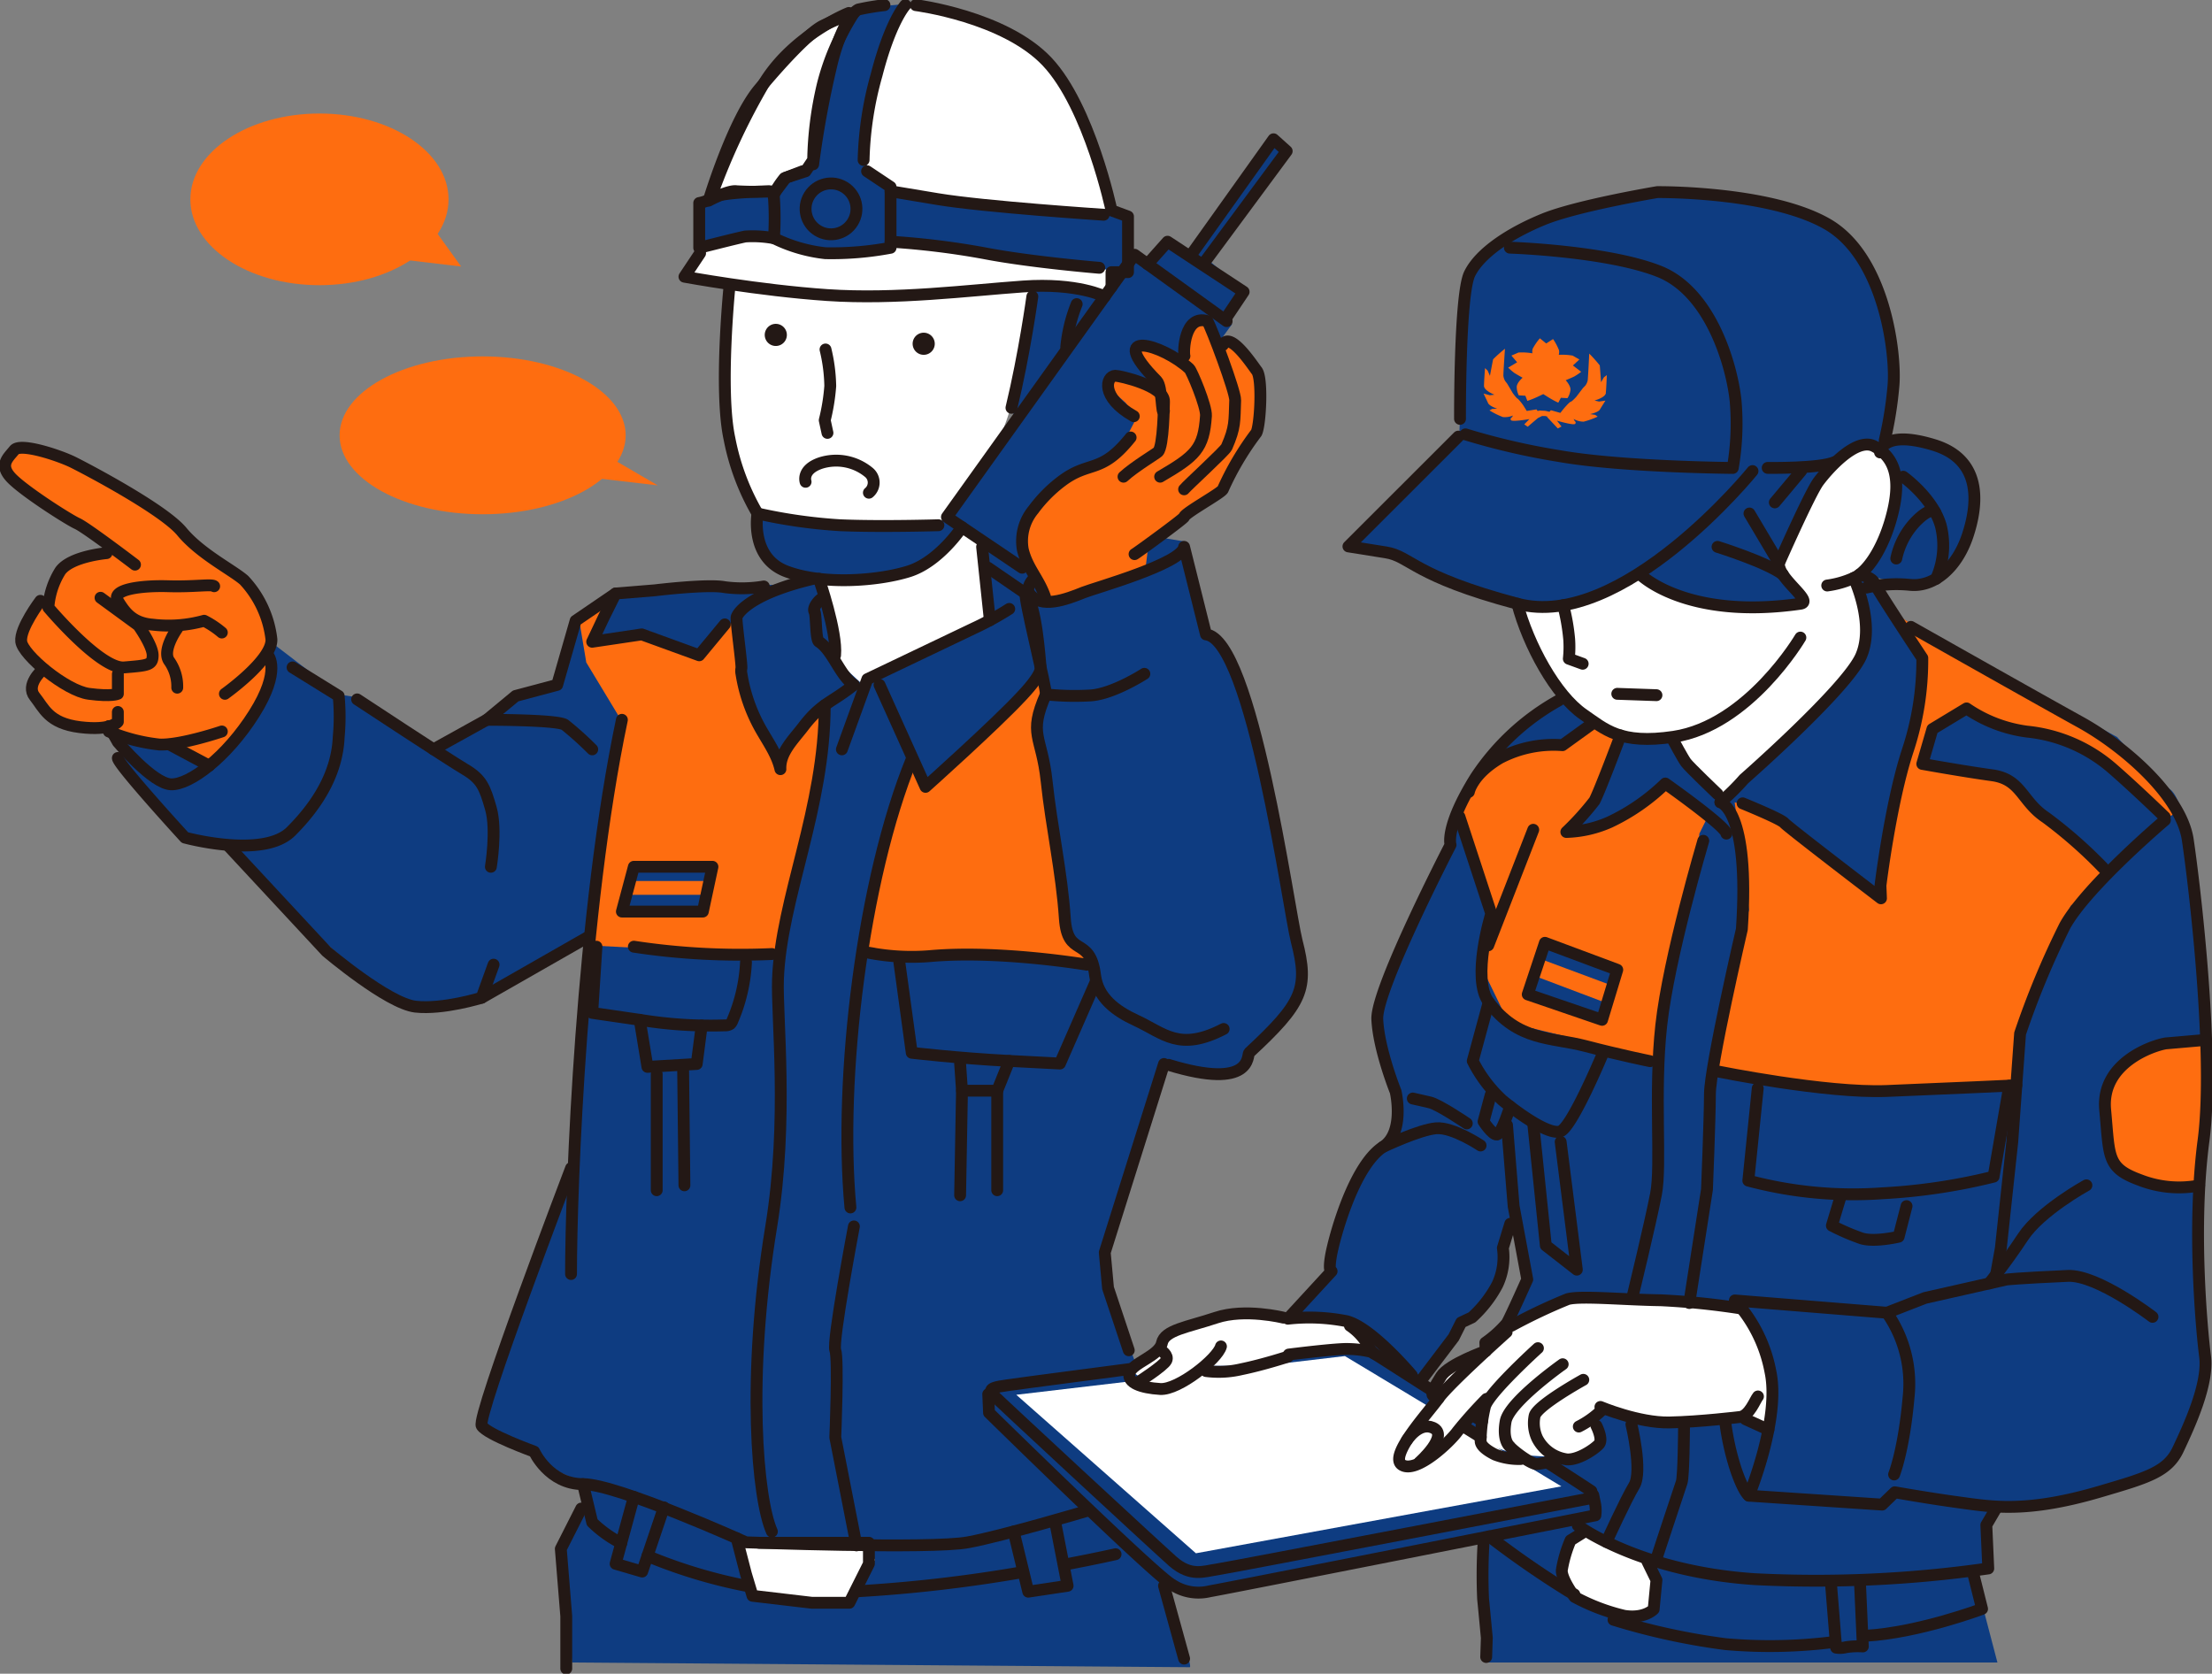 <svg id="解決策_3" xmlns="http://www.w3.org/2000/svg" xmlns:xlink="http://www.w3.org/1999/xlink" width="280" height="211.865" viewBox="0 0 280 211.865">
  <rect x="0" y="0" width="280" height="211.865" fill="#808080" stroke="none"/>
  <defs>
    <clipPath id="clip-path">
      <rect id="長方形_378" data-name="長方形 378" width="280" height="211.865" fill="none"/>
    </clipPath>
  </defs>
  <g id="グループ_185" data-name="グループ 185" clip-path="url(#clip-path)">
    <path id="パス_1120" data-name="パス 1120" d="M192.437,189.45l.1,2.35,22.619,21.377,3.2,1.352,2.452-.165,33.323-6.577,1.339,8.708-.23,7.085h64.818l-1.823-6.952-1.074-4.294,1.857-.833-.245-5.5,1.286-2.2,3.993-.31a59.215,59.215,0,0,0,9.723-1.9,27.859,27.859,0,0,0,7.722-3.129s2.677-3.9,2.944-5.113,2-6.677,2-6.677-.99-8.83-.766-12.433.467-15.884.467-15.884l.44-14.192-2.037-22.96s-.938-7.041-2.673-8.181-6.673-6.6-6.673-6.6L311.5,93.6l-4.4-2.791-2.5-4.052-2.6-1.471,3.656-15.2s2.113-11.517.6-16.329-1.913-13.581-18.608-15.7S260.5,41.733,260.5,41.733L253.668,47.1l-1.15,6-.578,15.135-13.909,13.9a30.148,30.148,0,0,0,5.214,1.08c2.164.157,7.955,3.808,12.059,4.992a34.787,34.787,0,0,1,5.111,1.711s2.46,6.934,3.182,8.842a5.732,5.732,0,0,0,2.352,2.795s-1.5.153-4.478,2.116c-5.06,3.337-12.415,16.578-19.615,35.958.151,9.634,2.15,11.532,2.15,11.532s.986,4.053.3,4.842-5.084,5.4-6.241,8.592-2.378,8.394-2.378,8.394l.442.862-6,6.849-.85,3.132-35.986,4.778Zm54.279-1.679,3.712-4.29,1.476-2.942,2.411-1.432,3.1-5,.164-2.773.935-3.458.845,1.135,1.483,6.575-2.788,6-2.648,2.4-4.761,2.318-2.154,2.186Z" transform="translate(-67.219 -13.129)" fill="#0e3c81"/>
    <path id="パス_1121" data-name="パス 1121" d="M365.005,86.88s.195-2.963,6.811-.944,5.254,8.291,4.282,11.459c-1.254,4.082-4.282,6.562-7.3,6.249a35.392,35.392,0,0,1-5.507-1.031" transform="translate(-126.9 -29.772)" fill="#0e3c81"/>
    <path id="パス_1122" data-name="パス 1122" d="M331.946,106.447s-3.318-4.568-2.969-3.7-.5-1.434-.5-1.434,3.36-7.377,3.976-8.529a25.047,25.047,0,0,1,4.294-5.2c1.027-.7,3.738-2.361,5.409.231s.867,7.536-.059,9.621a35.252,35.252,0,0,1-3.423,5.309l-1.467.73s1.3,1.04,1.471,1.609.847,5.178.847,5.178a12.416,12.416,0,0,1-2.2,5.18C335.65,117.415,323,130.032,323,130.032l-1.928,1.546-2.03-2.647-3.619-4.592-.281-1.05s-7.316,1.655-11.389-2.812a55.633,55.633,0,0,1-6.994-9.978l-1.4-4.051s5.327,1.3,9.917-1a62.292,62.292,0,0,0,5.651-3.3c0,.595,6.97,6.238,8.726,4.483a86.924,86.924,0,0,0,12.291-.187" transform="translate(-103.171 -30.185)" fill="#fff"/>
    <path id="パス_1123" data-name="パス 1123" d="M306.779,297.814l7.64,3.191,1.553,3.273-.691,3.587-3.345.533-5.46-1.969-2.419-3.021,1.078-4.567Z" transform="translate(-106.209 -104.028)" fill="#fff"/>
    <path id="パス_1124" data-name="パス 1124" d="M338.475,143.875l-2.682-.6L337.6,156.9l-3.853,14.176-1.05,5.481,14.742,2.718,18.59-.117,5.543-.23-.162-6.979,4.831-10.254,2.071-5.313,4.394-3.837-8-7.965L369.832,140l-10.168-1.767,1.283-4.41,4.323-2.614,5.051,2.39,6.384,1.329,6.24,3.248,7.427,7.184,1.859-1.152-.714-1.255s-4.413-5.551-7.39-7.091-7.34-4.515-10.9-6.516-12.16-6.849-12.16-6.849l-4.974-3.117,3.332,5.644s-.427,6.005-.785,8.563-3.143,11.908-3.143,11.908l-1.445,9.464-7.973-6.137-3.887-3.11Z" transform="translate(-116.212 -41.7)" fill="#fe6d10"/>
    <path id="パス_1125" data-name="パス 1125" d="M310.163,148.141l5.3,4.254-1.116,2.246-.366,4.234-2.874,10.37-1.621,7.8-.17,6.193-12.306-3.03-6.81-1.642-3.954-8.138,1.456-6.981-3.6-11.11s.032-4.74,3.838-6.618a32.211,32.211,0,0,1,9.205-2.434l4.049-2.662,3.075,1.445-2.251,6.383-1.281,2.794-3.285,3a15.036,15.036,0,0,0,4.837-.85c2.118-.856,7.876-5.25,7.876-5.25" transform="translate(-99.238 -49.12)" fill="#fe6d10"/>
    <path id="パス_1126" data-name="パス 1126" d="M309.495,186.589l-.668,2.192-9.218-3.432.722-2.191Z" transform="translate(-104.655 -63.978)" fill="#0e3c81"/>
    <path id="パス_1127" data-name="パス 1127" d="M307.268,193.321l-.58,1.93-9.3-3.2.844-2.144Z" transform="translate(-103.879 -66.334)" fill="#0e3c81"/>
    <path id="パス_1128" data-name="パス 1128" d="M304.074,73.429c.067-.6.129-2.25.129-2.25l-.37.282-.358.619s-.143-2-.167-2.132a18.234,18.234,0,0,0-1.331-1.492s-.148,3.125-.2,3.426a1.732,1.732,0,0,1-.293.623l-.308.319-.836,1.1s-.55.608-.713.633-.923.924-.923.924l-.382.483-1.2-.339-.178.2-.531-.122-.7-.04-.27.056-.14-.2-1.235.2-.324-.524a5.793,5.793,0,0,0-.81-1.024c-.158-.042-.635-.711-.635-.711l-.7-1.186-.269-.353a1.721,1.721,0,0,1-.22-.653c-.015-.3.2-3.426.2-3.426a18.293,18.293,0,0,0-1.493,1.329c-.04.132-.411,2.1-.411,2.1l-.284-.657-.336-.323s-.127,1.644-.129,2.25,1.32,1.121,1.32,1.121l-.583.067-.793-.214s.4.832.574,1.213,1.15.707,1.15.707l-.645.03-.333.183a10.447,10.447,0,0,0,1.69.839,2.643,2.643,0,0,0,1.3-.195l-.176.26a.208.208,0,0,0-.084.332c.147.245,2.326-.135,2.326-.135l-.651.67.434.295,1.291-1.094.526-.262h.4l.261.071,0,.079,1.335,1.425.465-.243-.569-.74s2.121.628,2.295.4a.208.208,0,0,0-.045-.34l-.145-.278a2.645,2.645,0,0,0,1.268.342,10.455,10.455,0,0,0,1.776-.639l-.31-.22-.638-.1s1.01-.211,1.224-.569.71-1.139.71-1.139l-.812.122-.572-.134s1.373-.359,1.44-.962" transform="translate(-100.808 -23.697)" fill="#fe6d10"/>
    <path id="パス_1129" data-name="パス 1129" d="M294.189,70.2c.279.185,1.028.6,1.028.6s-.711.6-.742,1.137a2.443,2.443,0,0,0,.259,1.093l.834.048.252.655a11.955,11.955,0,0,0,1.318-.53l.695-.331.653.408a11.89,11.89,0,0,0,1.249.679l.326-.621.834.048a2.443,2.443,0,0,0,.383-1.056c.031-.537-.606-1.215-.606-1.215s.791-.325,1.09-.476a8.208,8.208,0,0,0,.871-.59l-1.048-.8.817-.761s-.593-.338-.841-.487a7.691,7.691,0,0,0-1.765-.1,1.377,1.377,0,0,0,.033-.571,7.124,7.124,0,0,0-.755-1.425l-.869.556-.8-.653a7.123,7.123,0,0,0-.914,1.329,1.38,1.38,0,0,0-.033.571,7.661,7.661,0,0,0-1.765-.1c-.265.12-.892.387-.892.387l.724.85-1.134.676a8.3,8.3,0,0,0,.8.686" transform="translate(-102.483 -22.984)" fill="#fe6d10"/>
    <path id="パス_1130" data-name="パス 1130" d="M417.388,203.046c-1.6.259-8.218,2.454-7.66,8.419s.172,7.338,4.41,8.881a13.591,13.591,0,0,0,7.48.69l.516-8.178.318-10.256Z" transform="translate(-143.108 -70.771)" fill="#fe6d10"/>
    <path id="パス_1131" data-name="パス 1131" d="M170.785,19.228,160.571,33.046l4.766,3.989-2.149,3.211.549,1.059L152.766,56.374l1.555,11.871,3.479.57,2.584,10.839a18.665,18.665,0,0,1,4.646,7.493c1.4,4.522,7.02,32.072,7.02,32.072l.672,5.846-6.231,7.875-1.5,2.411-3.671.385-6.061-.955-7.5,23.861v3.745l3.749,10.4,3.749,28.042s3.642,10.479,3.132,10.479-78.194-.6-78.194-.6L78.9,196.157l2.586-5.1.226-3.091-4.028-1.746-2.162-2.372-6.642-3.265,8.952-26.363,2.36-6.258,2.33-29.352-9.139,5.219-5.022,2.723-7.85.976-5.431-2.6-9.271-8.077-8.96-9.64-5.694-1.272-7.737-8.919L22.7,94.956l-.407-1.87,12.1.1,5.725-6.044,2.153-5.474,8.512,6.52,2.84.437,9.164,6.325,6.746-3.74,3.656-3.022,5.255-1.4,3.022-8.586,3.812-2.6,16.451-1.305h3.89l5.225-.936-4.352-1.4-2.246-2.645L103.8,65.1l9.457,1.191,13.688-.054,8.719-10.759,2.816-19.164L97.619,32.347l-1.2-.881V25.8l4.734-1.487H106.1l1.294-1.72,3.452-2.243,1.465-12.385,4.26-6.661,5.945-.55,25.926,25.983,2.259.77.331,6.5.5-1.651,1.237.7L155.7,30.7l3.227,2.124L169.116,17.73Z" transform="translate(-7.788 -0.262)" fill="#0e3c81"/>
    <path id="パス_1132" data-name="パス 1132" d="M156.094,2.272S148.868,6,146.734,9.226s-5.533,9.036-5.533,9.036l-2.281,7.35,7.916-.771,1.294-1.72,3.451-2.243,2.167-12.625Z" transform="translate(-48.525 -0.794)" fill="#fff"/>
    <path id="パス_1133" data-name="パス 1133" d="M214.892,90.557l6.319-4.846,3.313-1.407,3.5-6.993,1.151-2.428-.466-6.391-2.724-3-1.557-.249-.482.567-1.194-3.585-2.307.556-.919,3.029-.007,1.885L216.4,65.878l-2.971-.356v1.115l3.05,4.287-3.233-1.206-3.091-.579v1.95l1.821,1.616,1.453,1.8-1.453,2.81-2.644,2.713-4.073,1.643-4.5,3.783-1.771,4.306.448,1.836,2.578,5.493,1.574.541,10.9-3.8Z" transform="translate(-69.506 -21.735)" fill="#fe6d10"/>
    <path id="パス_1134" data-name="パス 1134" d="M159.811,109.443l1.869,6.444v3.417l3.583,3.315,1.185-2.055,14.674-6.312-1.253-9.668-2.152-2.281-4.105,4.243-3.823,1.75Z" transform="translate(-55.823 -35.735)" fill="#fff"/>
    <path id="パス_1135" data-name="パス 1135" d="M132.743,118.19l-4.723,5.193-6.4-3.236-6.609,1.089,2.424-6.025-4.677,3.844.842,5.044,4.631,7.664-4.109,28.158,9.572.509,14.583.257,4.226-19.05,1.4-12.91-3.959,4.9L138.41,137l-4-7.65Z" transform="translate(-39.388 -40.244)" fill="#fe6d10"/>
    <path id="パス_1136" data-name="パス 1136" d="M174.334,141.285l-3.764,12.6-2.236,11.785,12.123,1.012,7.81-.5,9.089,1.55-.863-2.059-2.6-1.837-1.9-15.172-1.733-12.223,1.044-3.391-.561-2.83-5.589,6.326-8.742,8.09Z" transform="translate(-58.8 -45.487)" fill="#fe6d10"/>
    <path id="パス_1137" data-name="パス 1137" d="M143.8,300.175l1.651,6.651,11.956.753,3.576-5.264-1.217-2.14Z" transform="translate(-50.23 -104.853)" fill="#fff"/>
    <path id="パス_1138" data-name="パス 1138" d="M27.1,127.1l-4.685-2.67L18.12,124l-3.729-1.229-6.16-1.2-3.578-4.345.853-1.754-1.862-3.268v-1.96l2.086-4.013H6.842l1.776-4.185,4.721-1.724,2.066-.389-8.665-5.7L2.034,90.664l-.628-2.132,1.882-1.664,4.405.953L17.112,92.7l6.524,4.777,3.46,3.084,4.421,3.067,2.819,4.662.4,3.917-.765,1.275,1,1.266A30.193,30.193,0,0,1,32.28,121.3,45.543,45.543,0,0,1,27.1,127.1" transform="translate(-0.491 -30.343)" fill="#fe6d10"/>
    <path id="パス_1139" data-name="パス 1139" d="M248.714,260.11l-8.641.215-4.935,1.839h-6.618l-2.164,2.226-3.9.3-2.54-2,1.685-1.709L223.9,259.2l1.2-1.4,6.568-1.838,4.842-.394,4.282.843.932-.68,4.034.288,2.6,1.512,3.546,3.3,2.057,1.327Z" transform="translate(-76.816 -89.272)" fill="#fff"/>
    <path id="パス_1140" data-name="パス 1140" d="M319.1,268.431l-3.6-1.605s-9.375,1.6-12.435.555a27.623,27.623,0,0,0-5.21-1.288l-1.2,1,.994,3.183-2.371,1.841-2.965.133-1.758.092-3.445-.211-3.851-1.325-.568-1.528.724-4.738-3.181,3.48-4.346,4.134-2.25.945-1.255-.271-.066-1.484,5.023-6.877-.719-.934,1.275-2.16,5.416-2.892.99-.9,3.319-2.9,6.754-2.8,15.157.5,6.446,1.037,2.73,5.331.9,5.006Z" transform="translate(-95.121 -87.98)" fill="#fff"/>
    <path id="パス_1141" data-name="パス 1141" d="M123.164,168.374l-.62,1.96h10.073l.5-1.96Z" transform="translate(-42.805 -58.814)" fill="#0e3c81"/>
    <path id="パス_1142" data-name="パス 1142" d="M121.791,174.072l-.62,1.96h10.073l.5-1.96Z" transform="translate(-42.326 -60.804)" fill="#0e3c81"/>
    <path id="パス_1143" data-name="パス 1143" d="M197.7,268.708l22.739,20.065,46.262-8.473-27.4-16.489Z" transform="translate(-69.059 -92.151)" fill="#fff"/>
    <path id="パス_1144" data-name="パス 1144" d="M177.175,52.15s-2.109,12.433-2.842,15.785a25.246,25.246,0,0,1-3.415,7.234l-5.278,6.9s-10.208.314-14.634,0-8.511-1.052-8.511-1.052-3.733-7.075-3.856-10.29-.429-9.032-.407-9.732.545-8.743.545-8.743l-5.7-1.294,1.982-2.972a32.591,32.591,0,0,1,4.3-1.75c1.044-.194,5.208-.154,5.208-.154s3.447,1.94,6.187,1.945a73.9,73.9,0,0,0,7.816-.73l.893-.941s17.929,2.829,20.852,2.933a40.136,40.136,0,0,1,6.824,1.091l-.69,3.548a29.96,29.96,0,0,0-6.133-1.676c-2.1-.135-3.138-.105-3.138-.105" transform="translate(-46.485 -16.097)" fill="#fff"/>
    <path id="パス_1145" data-name="パス 1145" d="M199.45,26.732s-10.371-.245-14.31-.53-13.365-2.17-13.365-2.17l-3.095-2.255s-.881-2.58.165-7.4a107.727,107.727,0,0,1,3.453-11.4L173.525.75s7.5.993,10.367,2.4,6.858,2.141,9.6,7.677a118.349,118.349,0,0,1,5.095,12.5Z" transform="translate(-58.8 -0.262)" fill="#fff"/>
    <path id="パス_1146" data-name="パス 1146" d="M180.343,66.2a1.4,1.4,0,1,1-1.31-1.476,1.4,1.4,0,0,1,1.31,1.476" transform="translate(-62.021 -22.606)" fill="#231815"/>
    <path id="パス_1147" data-name="パス 1147" d="M151.572,64.482a1.4,1.4,0,1,1-1.31-1.476,1.4,1.4,0,0,1,1.31,1.476" transform="translate(-51.971 -22.008)" fill="#231815"/>
    <path id="パス_1148" data-name="パス 1148" d="M69.713,32.95c0,6-7.316,10.865-16.341,10.865s-16.34-4.865-16.34-10.865,7.316-10.865,16.34-10.865S69.713,26.95,69.713,32.95" transform="translate(-12.935 -7.714)" fill="#fe6d10"/>
    <path id="パス_1149" data-name="パス 1149" d="M102.275,79.324c0,5.519-8.106,9.992-18.106,9.992s-18.106-4.474-18.106-9.992,8.106-9.991,18.106-9.991,18.106,4.474,18.106,9.991" transform="translate(-23.076 -24.218)" fill="#fe6d10"/>
    <path id="パス_1150" data-name="パス 1150" d="M77.336,47.614l8.049.953-4.4-6.11Z" transform="translate(-27.014 -14.83)" fill="#fe6d10"/>
    <path id="パス_1151" data-name="パス 1151" d="M115.332,88.332l6.79,3.963-10.847-1.26Z" transform="translate(-38.869 -30.855)" fill="#fe6d10"/>
    <path id="パス_1152" data-name="パス 1152" d="M313.465,89.3s-16.5,20.332-29.772,16.792-13.45-5.993-16.649-6.5l-4.729-.754,13.909-13.9" transform="translate(-91.628 -29.67)" fill="none" stroke="#231815" stroke-linecap="round" stroke-linejoin="round" stroke-width="1.5"/>
    <path id="パス_1153" data-name="パス 1153" d="M284.022,66.076s-.066-15.7,1.212-18.347,5.1-5.177,9.374-6.921,14.382-3.436,14.382-3.436,14.142-.149,21.466,4.013,8.779,16.516,8.436,20.455a48.379,48.379,0,0,1-1.108,6.954" transform="translate(-99.21 -13.054)" fill="none" stroke="#231815" stroke-linecap="round" stroke-linejoin="round" stroke-width="1.5"/>
    <path id="パス_1154" data-name="パス 1154" d="M290.7,48.18s12.344.4,18.916,3.013,9.209,12.021,9.657,16.371a32.917,32.917,0,0,1-.356,8.5s-14.1-.107-22.008-1.51a88.725,88.725,0,0,1-11.828-2.74" transform="translate(-99.578 -16.83)" fill="none" stroke="#231815" stroke-linecap="round" stroke-linejoin="round" stroke-width="1.5"/>
    <path id="パス_1155" data-name="パス 1155" d="M343.872,90.623s6.638.107,8.484-.74" transform="translate(-120.116 -31.397)" fill="none" stroke="#231815" stroke-linecap="round" stroke-linejoin="round" stroke-width="1.5"/>
    <path id="パス_1156" data-name="パス 1156" d="M319.094,102.934s5.741,5.793,20.26,3.7c1.625-.234-2.115-2.724-2.637-4.557-.392-1.376-.07-.578-.07-.578s3.907-8.861,5-10.328S346.4,85.48,348.7,86.7s3.422,3.586,2.436,7.985-3.1,7.842-5.019,8.678a11.912,11.912,0,0,1-3.362.962" transform="translate(-111.461 -30.209)" fill="none" stroke="#231815" stroke-linecap="round" stroke-linejoin="round" stroke-width="1.5"/>
    <path id="パス_1157" data-name="パス 1157" d="M331,121.734s-6.554,11.15-16.049,12.56c-6.793,1.01-8.684-.964-11.389-2.812-3.537-2.418-7.009-8.818-8.389-14.03" transform="translate(-103.104 -41.027)" fill="none" stroke="#231815" stroke-linecap="round" stroke-linejoin="round" stroke-width="1.5"/>
    <path id="パス_1158" data-name="パス 1158" d="M304.093,117.74a25.922,25.922,0,0,1,.757,4.282,13.953,13.953,0,0,1-.043,2.489l1.752.636" transform="translate(-106.221 -41.127)" fill="none" stroke="#231815" stroke-linecap="round" stroke-linejoin="round" stroke-width="1.5"/>
    <path id="パス_1159" data-name="パス 1159" d="M351.563,112.428s2.737,5.753.919,9.9-14.826,15.564-14.826,15.564a28.511,28.511,0,0,1-2.977,2.935" transform="translate(-116.905 -39.272)" fill="none" stroke="#231815" stroke-linecap="round" stroke-linejoin="round" stroke-width="1.5"/>
    <path id="パス_1160" data-name="パス 1160" d="M353.8,111.765s1.6.329,1.871,1.066,6.073,9.505,6.073,9.505a36.449,36.449,0,0,1-1.888,11.852c-2.155,6.665-3.407,16.947-3.407,16.947l.064,1.618s-11.809-9.019-12.24-9.538S339,140.729,339,140.729" transform="translate(-118.415 -39.04)" fill="none" stroke="#231815" stroke-linecap="round" stroke-linejoin="round" stroke-width="1.5"/>
    <path id="パス_1161" data-name="パス 1161" d="M325.485,144s1.208,2.261,1.618,2.825,4,3.989,4,3.989" transform="translate(-113.694 -50.301)" fill="none" stroke="#231815" stroke-linecap="round" stroke-linejoin="round" stroke-width="1.5"/>
    <path id="パス_1162" data-name="パス 1162" d="M284.859,136.232a30.133,30.133,0,0,0-10.509,9.7c-3.984,6.36-3.223,8.6-3.223,8.6s-9.442,18.256-9.272,22.075,2.323,9.169,2.323,9.169,1.214,5.168-1.6,6.989c-3.791,2.451-6.245,11.759-6.594,13.835s.085,1.91.085,1.91l-5.53,6.006a24.417,24.417,0,0,1,7.43.312c3.2.813,8.253,6.843,8.253,6.843" transform="translate(-87.514 -47.587)" fill="none" stroke="#231815" stroke-linecap="round" stroke-linejoin="round" stroke-width="1.5"/>
    <path id="パス_1163" data-name="パス 1163" d="M283.908,158.877l4.027,12.272s-2.55,8.21-.318,11.2c3.7,4.959,7.925,4.429,12.244,5.56s8.181,1.916,8.181,1.916" transform="translate(-99.17 -55.497)" fill="none" stroke="#231815" stroke-linecap="round" stroke-linejoin="round" stroke-width="1.5"/>
    <line id="線_159" data-name="線 159" x1="5.697" y2="14.626" transform="translate(188.385 105.037)" fill="none" stroke="#231815" stroke-linecap="round" stroke-linejoin="round" stroke-width="1.5"/>
    <path id="パス_1164" data-name="パス 1164" d="M302.879,201.666s-3.857,9.224-5.309,9.657-5.1-2.128-7.314-3.942A17.181,17.181,0,0,1,286.5,202.4l2.022-7.449" transform="translate(-100.076 -68.097)" fill="none" stroke="#231815" stroke-linecap="round" stroke-linejoin="round" stroke-width="1.5"/>
    <path id="パス_1165" data-name="パス 1165" d="M289.505,213.026l-.9,3.352s1.107,1.711,1.692,1.651,1.671-3.555,1.671-3.555" transform="translate(-100.813 -74.411)" fill="none" stroke="#231815" stroke-linecap="round" stroke-linejoin="round" stroke-width="1.5"/>
    <path id="パス_1166" data-name="パス 1166" d="M287.662,238.076l-.936,3.059a8.2,8.2,0,0,1-.706,4.668,15.056,15.056,0,0,1-3.2,4.117l-1.37.649-.946,1.882-4.268,5.627" transform="translate(-96.49 -83.161)" fill="none" stroke="#231815" stroke-linecap="round" stroke-linejoin="round" stroke-width="1.5"/>
    <path id="パス_1167" data-name="パス 1167" d="M281.394,221.665s-3.49-2.346-5.617-2.178-6.739,2.361-6.739,2.361" transform="translate(-93.977 -76.665)" fill="none" stroke="#231815" stroke-linecap="round" stroke-linejoin="round" stroke-width="1.5"/>
    <path id="パス_1168" data-name="パス 1168" d="M281.676,216.855s-3.566-2.417-4.682-2.661-2.156-.492-2.156-.492" transform="translate(-96.003 -74.647)" fill="none" stroke="#231815" stroke-linecap="round" stroke-linejoin="round" stroke-width="1.5"/>
    <path id="パス_1169" data-name="パス 1169" d="M409.648,159.556s-9.907,8.39-12.655,13.37a106.963,106.963,0,0,0-5.674,13.647l-.991,13.732-1.45,13.458-.642,3.561" transform="translate(-135.613 -55.734)" fill="none" stroke="#231815" stroke-linecap="round" stroke-linejoin="round" stroke-width="1.5"/>
    <path id="パス_1170" data-name="パス 1170" d="M400.683,253.394s-6.968-5.352-10.721-5.184c-6.47.289-7.783.462-7.783.462L371.881,251l-4.829,1.878" transform="translate(-128.213 -86.7)" fill="none" stroke="#231815" stroke-linecap="round" stroke-linejoin="round" stroke-width="1.5"/>
    <path id="パス_1171" data-name="パス 1171" d="M399.264,230.59s-5.83,3.2-8.03,6.536-4.293,5.886-4.293,5.886" transform="translate(-135.16 -80.546)" fill="none" stroke="#231815" stroke-linecap="round" stroke-linejoin="round" stroke-width="1.5"/>
    <path id="パス_1172" data-name="パス 1172" d="M371.973,210.2s-8.732.411-16.417.716-21.35-2.469-21.35-2.469" transform="translate(-116.74 -72.813)" fill="none" stroke="#231815" stroke-linecap="round" stroke-linejoin="round" stroke-width="1.5"/>
    <path id="パス_1173" data-name="パス 1173" d="M326.548,163.565s-4.377,14.766-5.319,23.345.052,17.66-.665,21.371-2.955,12.927-2.955,12.927" transform="translate(-110.942 -57.134)" fill="none" stroke="#231815" stroke-linecap="round" stroke-linejoin="round" stroke-width="1.5"/>
    <path id="パス_1174" data-name="パス 1174" d="M341.3,211.542l-1.191,11.681a51.563,51.563,0,0,0,17.011,1.6,74.386,74.386,0,0,0,14.035-2.1l1.988-11.516" transform="translate(-118.802 -73.775)" fill="none" stroke="#231815" stroke-linecap="round" stroke-linejoin="round" stroke-width="1.5"/>
    <path id="パス_1175" data-name="パス 1175" d="M365.811,233.9l-1,3.872s-3.058.726-4.7.21a28.536,28.536,0,0,1-3.751-1.615l1.153-3.838" transform="translate(-124.476 -81.222)" fill="none" stroke="#231815" stroke-linecap="round" stroke-linejoin="round" stroke-width="1.5"/>
    <path id="パス_1176" data-name="パス 1176" d="M396.871,158.023a57.962,57.962,0,0,0-7.282-6.4c-3.05-2.016-3.089-4.839-6.788-5.347s-8.852-1.44-8.852-1.44l1.283-4.41,4.323-2.614a17.587,17.587,0,0,0,7.665,2.939,19.389,19.389,0,0,1,10.839,4.71c2.939,2.56,6.58,6.092,6.58,6.092" transform="translate(-130.622 -48.137)" fill="none" stroke="#231815" stroke-linecap="round" stroke-linejoin="round" stroke-width="1.5"/>
    <path id="パス_1177" data-name="パス 1177" d="M301.261,140.9l-3.667,2.645a14.682,14.682,0,0,0-7.917,1.625c-3.514,2.07-3.93,4.287-3.93,4.287" transform="translate(-99.813 -49.217)" fill="none" stroke="#231815" stroke-linecap="round" stroke-linejoin="round" stroke-width="1.5"/>
    <path id="パス_1178" data-name="パス 1178" d="M309.89,274.538a11.817,11.817,0,0,1-2.759,1.938" transform="translate(-107.282 -95.897)" fill="none" stroke="#231815" stroke-linecap="round" stroke-linejoin="round" stroke-width="1.5"/>
    <path id="パス_1179" data-name="パス 1179" d="M359.934,293.292l-1.286,2.2.245,5.5a153.7,153.7,0,0,1-29.515,1.357c-14.678-.964-22.444-6.8-22.444-6.8" transform="translate(-107.214 -102.448)" fill="none" stroke="#231815" stroke-linecap="round" stroke-linejoin="round" stroke-width="1.5"/>
    <path id="パス_1180" data-name="パス 1180" d="M300.48,306.228c-.245-.124-.509-.267-.787-.425a120.546,120.546,0,0,1-9.989-6.92" transform="translate(-101.195 -104.401)" fill="none" stroke="#231815" stroke-linecap="round" stroke-linejoin="round" stroke-width="1.5"/>
    <path id="パス_1181" data-name="パス 1181" d="M341.4,317.969a64.271,64.271,0,0,1-13.3.227,84.826,84.826,0,0,1-14.22-3.091" transform="translate(-109.641 -110.068)" fill="none" stroke="#231815" stroke-linecap="round" stroke-linejoin="round" stroke-width="1.5"/>
    <path id="パス_1182" data-name="パス 1182" d="M376.61,306.392l1.074,4.294s-8.009,3.016-14.713,3.4" transform="translate(-126.788 -107.024)" fill="none" stroke="#231815" stroke-linecap="round" stroke-linejoin="round" stroke-width="1.5"/>
    <path id="パス_1183" data-name="パス 1183" d="M325.669,277.746s-.035,6.175-.3,6.923-3.3,9.975-3.3,9.975" transform="translate(-112.502 -97.018)" fill="none" stroke="#231815" stroke-linecap="round" stroke-linejoin="round" stroke-width="1.5"/>
    <path id="パス_1184" data-name="パス 1184" d="M315.668,277.084s1.443,5.954.347,7.769-3.509,7.121-3.509,7.121" transform="translate(-109.16 -96.787)" fill="none" stroke="#231815" stroke-linecap="round" stroke-linejoin="round" stroke-width="1.5"/>
    <path id="パス_1185" data-name="パス 1185" d="M288.511,300.527a67.653,67.653,0,0,0-.043,6.839c.206,2.076.472,4.939.472,4.939l-.08,2.421" transform="translate(-100.735 -104.976)" fill="none" stroke="#231815" stroke-linecap="round" stroke-linejoin="round" stroke-width="1.5"/>
    <path id="パス_1186" data-name="パス 1186" d="M306.566,288.118s-2.52-1.668-5.607-3.645" transform="translate(-105.126 -99.368)" fill="none" stroke="#231815" stroke-linecap="round" stroke-linejoin="round" stroke-width="1.5"/>
    <path id="パス_1187" data-name="パス 1187" d="M262.605,257.906a7.539,7.539,0,0,1,2.157,2.233c.464,1.059.9,1.283.9,1.283" transform="translate(-91.729 -90.088)" fill="none" stroke="#231815" stroke-linecap="round" stroke-linejoin="round" stroke-width="1.5"/>
    <path id="パス_1188" data-name="パス 1188" d="M298.274,218.65l1.587,15.383,3.927,3.063-2.046-16.172" transform="translate(-104.189 -76.375)" fill="none" stroke="#231815" stroke-linecap="round" stroke-linejoin="round" stroke-width="1.5"/>
    <path id="パス_1189" data-name="パス 1189" d="M308.529,186.827l-1.924,6.335-9.409-3.221,2.175-6.531Z" transform="translate(-103.812 -64.066)" fill="none" stroke="#231815" stroke-linecap="round" stroke-linejoin="round" stroke-width="1.5"/>
    <path id="パス_1190" data-name="パス 1190" d="M324.966,155.5c-.07-.938-7.73-6.34-7.73-6.34a25.982,25.982,0,0,1-7.016,4.872,14.5,14.5,0,0,1-5.513,1.261,34.923,34.923,0,0,0,3.55-3.927c.594-1.046,3.311-8.289,3.311-8.289" transform="translate(-106.436 -49.978)" fill="none" stroke="#231815" stroke-linecap="round" stroke-linejoin="round" stroke-width="1.5"/>
    <path id="パス_1191" data-name="パス 1191" d="M314.66,301.787l1.143,2.338-.354,3.7s-1.127,1.228-3.72.828a25.386,25.386,0,0,1-6.288-2.391s-1.644-2.186-1.622-3.364a16.15,16.15,0,0,1,1.109-3.8l1.643-1.027" transform="translate(-106.125 -104.115)" fill="none" stroke="#231815" stroke-linecap="round" stroke-linejoin="round" stroke-width="1.5"/>
    <path id="パス_1192" data-name="パス 1192" d="M359.865,308.1l.351,7.881a9.777,9.777,0,0,0-2.13.095,3.022,3.022,0,0,1-1.248.056l-.66-8.184" transform="translate(-124.415 -107.566)" fill="none" stroke="#231815" stroke-linecap="round" stroke-linejoin="round" stroke-width="1.5"/>
    <path id="パス_1193" data-name="パス 1193" d="M332.565,156.074s3.747.884,2.715,16.066c0,0-4.02,17.323-4.041,20.857s-.375,12.085-.375,12.085l-2.237,14.377" transform="translate(-114.791 -54.517)" fill="none" stroke="#231815" stroke-linecap="round" stroke-linejoin="round" stroke-width="1.5"/>
    <path id="パス_1194" data-name="パス 1194" d="M422.236,202.3l-5.064.442c-1.6.259-8.218,2.454-7.66,8.419s.172,7.338,4.41,8.881a13.592,13.592,0,0,0,7.48.69" transform="translate(-143.033 -70.663)" fill="none" stroke="#231815" stroke-linecap="round" stroke-linejoin="round" stroke-width="1.5"/>
    <path id="パス_1195" data-name="パス 1195" d="M364.814,87.131s.195-2.963,6.811-.944,5.323,8.313,4.282,11.459c-1.352,4.082-4.282,6.562-7.3,6.249a17.052,17.052,0,0,0-5.507.344" transform="translate(-126.833 -29.86)" fill="none" stroke="#231815" stroke-linecap="round" stroke-linejoin="round" stroke-width="1.5"/>
    <line id="線_160" data-name="線 160" x2="3.736" y2="6.29" transform="translate(221.45 65.001)" fill="none" stroke="#231815" stroke-linecap="round" stroke-linejoin="round" stroke-width="1.5"/>
    <path id="パス_1196" data-name="パス 1196" d="M370.236,92.737s3.795,2.7,4.768,6.234a10.318,10.318,0,0,1-.6,6.692" transform="translate(-129.325 -32.393)" fill="none" stroke="#231815" stroke-linecap="round" stroke-linejoin="round" stroke-width="1.5"/>
    <path id="パス_1197" data-name="パス 1197" d="M368.891,105.421a9.679,9.679,0,0,1,2.432-4.646c1.992-2.037,2.494-1.212,2.494-1.212" transform="translate(-128.855 -34.72)" fill="none" stroke="#231815" stroke-linecap="round" stroke-linejoin="round" stroke-width="1.5"/>
    <path id="パス_1198" data-name="パス 1198" d="M334.118,106.385s6.179,1.925,8.272,3.5" transform="translate(-116.709 -37.161)" fill="none" stroke="#231815" stroke-linecap="round" stroke-linejoin="round" stroke-width="1.5"/>
    <line id="線_161" data-name="線 161" x1="3.337" y2="3.989" transform="translate(224.661 59.608)" fill="none" stroke="#231815" stroke-linecap="round" stroke-linejoin="round" stroke-width="1.5"/>
    <path id="パス_1199" data-name="パス 1199" d="M124.443,198.393l.981,5.957,6.236-.367.631-4.863" transform="translate(-43.469 -69.3)" fill="none" stroke="#231815" stroke-linecap="round" stroke-linejoin="round" stroke-width="1.5"/>
    <line id="線_162" data-name="線 162" y1="14.691" transform="translate(83.129 135.975)" fill="none" stroke="#231815" stroke-linecap="round" stroke-linejoin="round" stroke-width="1.5"/>
    <line id="線_163" data-name="線 163" x1="0.167" y1="14.993" transform="translate(86.469 135.05)" fill="none" stroke="#231815" stroke-linecap="round" stroke-linejoin="round" stroke-width="1.5"/>
    <line id="線_164" data-name="線 164" y1="13.238" x2="0.237" transform="translate(121.533 138.065)" fill="none" stroke="#231815" stroke-linecap="round" stroke-linejoin="round" stroke-width="1.5"/>
    <line id="線_165" data-name="線 165" y1="12.601" transform="translate(126.229 138.065)" fill="none" stroke="#231815" stroke-linecap="round" stroke-linejoin="round" stroke-width="1.5"/>
    <line id="線_166" data-name="線 166" x2="4.961" y2="0.173" transform="translate(204.717 87.827)" fill="none" stroke="#231815" stroke-linecap="round" stroke-linejoin="round" stroke-width="1.5"/>
    <line id="線_167" data-name="線 167" x2="0.983" y2="9.295" transform="translate(124.316 69.224)" fill="none" stroke="#231815" stroke-linecap="round" stroke-linejoin="round" stroke-width="1.5"/>
    <path id="パス_1200" data-name="パス 1200" d="M159.312,112.6s2.336,6.743,2.044,9.678" transform="translate(-55.648 -39.333)" fill="none" stroke="#231815" stroke-linecap="round" stroke-linejoin="round" stroke-width="1.5"/>
    <path id="パス_1201" data-name="パス 1201" d="M212.55,85.108c-3.8,4.735-5.193,2.829-8.793,5.578a17.391,17.391,0,0,0-3.5,3.55,6.21,6.21,0,0,0-1.355,5.057c.556,2.342,2.009,3.674,2.8,5.949" transform="translate(-69.434 -29.729)" fill="none" stroke="#231815" stroke-linecap="round" stroke-linejoin="round" stroke-width="1.5"/>
    <path id="パス_1202" data-name="パス 1202" d="M220.712,93.346c.2-.082,6.238-4.481,6.271-4.7.077-.509,4.715-3.025,4.909-3.5A36.569,36.569,0,0,1,236.122,78c.508-.923.827-6.938.051-7.876-.514-.659-3.4-5.1-4.282-3.251" transform="translate(-77.096 -23.202)" fill="none" stroke="#231815" stroke-linecap="round" stroke-linejoin="round" stroke-width="1.5"/>
    <path id="パス_1203" data-name="パス 1203" d="M230.393,66.827c-.161-.512-.014-5.306,2.907-4.414.552.925,3.553,8.934,3.515,10.01-.1,2.673.03,3.4-1.079,5.93-.217.5-5.059,4.923-5.387,5.352" transform="translate(-80.462 -21.763)" fill="none" stroke="#231815" stroke-linecap="round" stroke-linejoin="round" stroke-width="1.5"/>
    <path id="パス_1204" data-name="パス 1204" d="M224.021,83.831c4.473-2.614,5.526-3.553,5.8-7.7.081-1.232-1.813-5.7-2.106-5.968-3.384-3.118-10.763-5.189-4.122,1.534.716.725.58,4.582.912,3.8" transform="translate(-77.167 -23.488)" fill="none" stroke="#231815" stroke-linecap="round" stroke-linejoin="round" stroke-width="1.5"/>
    <path id="パス_1205" data-name="パス 1205" d="M217.508,85.878c1.356-1.251,4.144-2.918,4.373-3.148.7-.7.74-6.074.754-6.358.1-1.983-5.6-3.28-6.168-3.272-1.162.016-1.946,2.7,2.346,5.12" transform="translate(-75.293 -25.534)" fill="none" stroke="#231815" stroke-linecap="round" stroke-linejoin="round" stroke-width="1.5"/>
    <path id="パス_1206" data-name="パス 1206" d="M224.573,170.583c-5.643,2.919-7.551.544-11.093-1.088-2.6-1.2-4.832-2.863-5.184-5.72-.631-5.11-3.483-2.071-3.827-7.208-.391-5.825-1.687-11.551-2.305-17.358s-2.364-5.793-.1-10.978c.18-.414-2.89-12.511-2.551-12.77" transform="translate(-69.68 -40.331)" fill="none" stroke="#231815" stroke-linecap="round" stroke-linejoin="round" stroke-width="1.5"/>
    <path id="パス_1207" data-name="パス 1207" d="M217.79,171.954c10.708,3.273,9.919-1.261,10.2-1.525,6.776-6.29,7.565-8.134,6.016-14.148-1.032-4.006-5.643-38.149-11.48-38.815l-2.771-11.081c-.2,2.109-11.387,5.234-12.713,5.768-2.139.863-5.511,2.165-6.894.09-.438-.592.4-1.873.786-1.928" transform="translate(-69.871 -37.161)" fill="none" stroke="#231815" stroke-linecap="round" stroke-linejoin="round" stroke-width="1.5"/>
    <path id="パス_1208" data-name="パス 1208" d="M154.036,115.122c-.442.26-1.134,1.176-.89,1.627s.133,3.545.566,3.819c1.733,1.1,2.693,4.362,4.425,5.459-2.884,2.3-4.14,2.325-6.38,5.256-1.275,1.669-3.015,3.316-2.923,5.414-.431-1.914-1.642-3.538-2.592-5.255a20.787,20.787,0,0,1-2.335-6.795,1.778,1.778,0,0,1-.012-.705c.1-.4-.723-6.109-.6-6.5.211-.7,2.073-3.041,9.688-4.839" transform="translate(-50.048 -39.333)" fill="none" stroke="#231815" stroke-linecap="round" stroke-linejoin="round" stroke-width="1.5"/>
    <path id="パス_1209" data-name="パス 1209" d="M117.523,140.03c-5.109,24.274-6.439,59.056-6.439,70.155" transform="translate(-38.802 -48.913)" fill="none" stroke="#231815" stroke-linecap="round" stroke-linejoin="round" stroke-width="1.5"/>
    <path id="パス_1210" data-name="パス 1210" d="M155.8,137.2c0,13.069-5.547,24.461-5.92,34.692-.172,4.693,1.347,17.82-.852,31.274-3.148,19.26-1.755,34.538.083,38.63" transform="translate(-51.403 -47.923)" fill="none" stroke="#231815" stroke-linecap="round" stroke-linejoin="round" stroke-width="1.5"/>
    <path id="パス_1211" data-name="パス 1211" d="M172.989,147.678c-6.218,15.225-9.288,40.378-7.762,56.753" transform="translate(-57.579 -51.585)" fill="none" stroke="#231815" stroke-linecap="round" stroke-linejoin="round" stroke-width="1.5"/>
    <path id="パス_1212" data-name="パス 1212" d="M140.778,185.1a89.9,89.9,0,0,1-17.472-.929" transform="translate(-43.071 -64.333)" fill="none" stroke="#231815" stroke-linecap="round" stroke-linejoin="round" stroke-width="1.5"/>
    <path id="パス_1213" data-name="パス 1213" d="M215.916,131.083s-3.909,2.538-6.794,2.736a34.71,34.71,0,0,1-5.681-.131" transform="translate(-71.063 -45.788)" fill="none" stroke="#231815" stroke-linecap="round" stroke-linejoin="round" stroke-width="1.5"/>
    <path id="パス_1214" data-name="パス 1214" d="M193.73,89.18l-9.522-6.423,23.753-33.2,1.644,1.186,10.014,7.218" transform="translate(-64.345 -17.311)" fill="none" stroke="#231815" stroke-linecap="round" stroke-linejoin="round" stroke-width="1.5"/>
    <path id="パス_1215" data-name="パス 1215" d="M233.253,56.572l2.149-3.211-9.634-6.34-2.529,2.837" transform="translate(-77.979 -16.425)" fill="none" stroke="#231815" stroke-linecap="round" stroke-linejoin="round" stroke-width="1.5"/>
    <path id="パス_1216" data-name="パス 1216" d="M233.727,42.412l10.215-13.818-1.67-1.5L232.086,41.38" transform="translate(-81.069 -9.465)" fill="none" stroke="#231815" stroke-linecap="round" stroke-linejoin="round" stroke-width="1.5"/>
    <path id="パス_1217" data-name="パス 1217" d="M21.171,136.441l1.145,2.024s4.4,5.273,6.737,5.347,7.006-3.382,10.509-8.933,1.752-7.4,1.752-7.4" transform="translate(-7.395 -44.528)" fill="none" stroke="#231815" stroke-linecap="round" stroke-linejoin="round" stroke-width="1.5"/>
    <path id="パス_1218" data-name="パス 1218" d="M22.93,141.3c-.074.737,8.488,10.078,8.488,10.078s9.926,2.717,13.428-.782,5.839-7.478,6.033-11.91a28.108,28.108,0,0,0,0-5.235l-5.838-3.615" transform="translate(-8.009 -45.351)" fill="none" stroke="#231815" stroke-linecap="round" stroke-linejoin="round" stroke-width="1.5"/>
    <path id="パス_1219" data-name="パス 1219" d="M69.472,136.057s11.482,7.572,13.623,8.834,2.53,2.266,3.308,4.975,0,7.382,0,7.382" transform="translate(-24.267 -47.525)" fill="none" stroke="#231815" stroke-linecap="round" stroke-linejoin="round" stroke-width="1.5"/>
    <path id="パス_1220" data-name="パス 1220" d="M44.473,164.615l12.375,13.314s7.784,6.612,11.288,7S76.5,183.8,76.5,183.8l1.514-4.187" transform="translate(-15.535 -57.501)" fill="none" stroke="#231815" stroke-linecap="round" stroke-linejoin="round" stroke-width="1.5"/>
    <path id="パス_1221" data-name="パス 1221" d="M136.93,114.074a16.574,16.574,0,0,1-4.975.085c-2.141-.413-8.8.4-8.8.4l-4.99.408-1.481,2.979-1.481,3.127,6.273-.932,7.272,2.644,3.239-3.909" transform="translate(-40.242 -39.836)" fill="none" stroke="#231815" stroke-linecap="round" stroke-linejoin="round" stroke-width="1.5"/>
    <path id="パス_1222" data-name="パス 1222" d="M111,115.461l-5.06,3.447-2.335,8.118-5.254,1.4L94.7,131.448s8.911-.02,9.883.632a41.937,41.937,0,0,1,3.46,3.108" transform="translate(-33.078 -40.331)" fill="none" stroke="#231815" stroke-linecap="round" stroke-linejoin="round" stroke-width="1.5"/>
    <path id="パス_1223" data-name="パス 1223" d="M105,227.24s-12.016,31.506-11.313,32.621,6.642,3.265,6.642,3.265,1.87,4.13,6.189,4.118,20.626,7.367,20.626,7.367,23.435.874,28.1,0,15.038-3.973,15.038-3.973" transform="translate(-32.713 -79.376)" fill="none" stroke="#231815" stroke-linecap="round" stroke-linejoin="round" stroke-width="1.5"/>
    <path id="パス_1224" data-name="パス 1224" d="M163.777,136.235,167,127.347l13.428-6.413a38.429,38.429,0,0,0,4.529-2.475" transform="translate(-57.208 -41.378)" fill="none" stroke="#231815" stroke-linecap="round" stroke-linejoin="round" stroke-width="1.5"/>
    <path id="パス_1225" data-name="パス 1225" d="M171.1,125.275l5.824,12.911s8.793-7.857,12.184-11.511c.407-.439,2.489-2.62,2.384-3.609-.12-1.13-.546-7.932-1.9-9.356l-4.749-3.261" transform="translate(-59.767 -38.58)" fill="none" stroke="#231815" stroke-linecap="round" stroke-linejoin="round" stroke-width="1.5"/>
    <path id="パス_1226" data-name="パス 1226" d="M35.475,142.3s-5.157,1.752-7.882,1.654a22.89,22.89,0,0,1-6.422-1.654" transform="translate(-7.395 -49.706)" fill="none" stroke="#231815" stroke-linecap="round" stroke-linejoin="round" stroke-width="1.5"/>
    <line id="線_168" data-name="線 168" x1="5.018" y1="2.67" transform="translate(21.463 94.253)" fill="none" stroke="#231815" stroke-linecap="round" stroke-linejoin="round" stroke-width="1.5"/>
    <line id="線_169" data-name="線 169" x1="13.643" y2="7.791" transform="translate(60.968 118.512)" fill="none" stroke="#231815" stroke-linecap="round" stroke-linejoin="round" stroke-width="1.5"/>
    <line id="線_170" data-name="線 170" y1="3.74" x2="6.746" transform="translate(54.874 91.117)" fill="none" stroke="#231815" stroke-linecap="round" stroke-linejoin="round" stroke-width="1.5"/>
    <path id="パス_1227" data-name="パス 1227" d="M222.414,206.984l-7.5,23.861.413,4.5,2.627,7.882" transform="translate(-75.071 -72.3)" fill="none" stroke="#231815" stroke-linecap="round" stroke-linejoin="round" stroke-width="1.5"/>
    <path id="パス_1228" data-name="パス 1228" d="M196.611,186.86s-11.109-1.876-19.872-1.084a28.606,28.606,0,0,1-7.711-.426l.662.113" transform="translate(-59.042 -64.744)" fill="none" stroke="#231815" stroke-linecap="round" stroke-linejoin="round" stroke-width="1.5"/>
    <path id="パス_1229" data-name="パス 1229" d="M164.826,238.584s-2.768,14.609-2.356,15.679,0,11.031,0,11.031l2.681,13.668" transform="translate(-56.737 -83.339)" fill="none" stroke="#231815" stroke-linecap="round" stroke-linejoin="round" stroke-width="1.5"/>
    <path id="パス_1230" data-name="パス 1230" d="M174.954,187.194l1.568,11.461s5.921.694,12.339,1.028l6.418.334,4.449-10.161" transform="translate(-61.112 -65.388)" fill="none" stroke="#231815" stroke-linecap="round" stroke-linejoin="round" stroke-width="1.5"/>
    <path id="パス_1231" data-name="パス 1231" d="M186.774,206.723l.237,3.435h4.459l1.52-3.769" transform="translate(-65.241 -72.092)" fill="none" stroke="#231815" stroke-linecap="round" stroke-linejoin="round" stroke-width="1.5"/>
    <path id="パス_1232" data-name="パス 1232" d="M115.743,184.173l-.539,8.378,6.012.875a55.281,55.281,0,0,0,10.811.7,1.071,1.071,0,0,0,.655-.169,1.053,1.053,0,0,0,.265-.412,21.191,21.191,0,0,0,1.722-7.4" transform="translate(-40.241 -64.333)" fill="none" stroke="#231815" stroke-linecap="round" stroke-linejoin="round" stroke-width="1.5"/>
    <path id="パス_1233" data-name="パス 1233" d="M122.493,168.624l-1.514,5.668h10.249l1.215-5.668Z" transform="translate(-42.259 -58.901)" fill="none" stroke="#231815" stroke-linecap="round" stroke-linejoin="round" stroke-width="1.5"/>
    <path id="パス_1234" data-name="パス 1234" d="M207.639,303.605c3.743-.714,6.1-1.251,6.1-1.251" transform="translate(-72.529 -105.614)" fill="none" stroke="#231815" stroke-linecap="round" stroke-linejoin="round" stroke-width="1.5"/>
    <path id="パス_1235" data-name="パス 1235" d="M166.612,308.265a183.925,183.925,0,0,0,21.1-2.443" transform="translate(-58.198 -106.825)" fill="none" stroke="#231815" stroke-linecap="round" stroke-linejoin="round" stroke-width="1.5"/>
    <path id="パス_1236" data-name="パス 1236" d="M125.951,302.7a65.089,65.089,0,0,0,12.471,3.771" transform="translate(-43.995 -105.734)" fill="none" stroke="#231815" stroke-linecap="round" stroke-linejoin="round" stroke-width="1.5"/>
    <path id="パス_1237" data-name="パス 1237" d="M113.418,288.719l1.162,4.839a14.933,14.933,0,0,0,3.674,2.63" transform="translate(-39.617 -100.851)" fill="none" stroke="#231815" stroke-linecap="round" stroke-linejoin="round" stroke-width="1.5"/>
    <path id="パス_1238" data-name="パス 1238" d="M111.682,293.469l-2.586,5.1.691,8.518v6.638" transform="translate(-38.108 -102.51)" fill="none" stroke="#231815" stroke-linecap="round" stroke-linejoin="round" stroke-width="1.5"/>
    <line id="線_171" data-name="線 171" x2="2.545" y2="9.222" transform="translate(147.343 200.736)" fill="none" stroke="#231815" stroke-linecap="round" stroke-linejoin="round" stroke-width="1.5"/>
    <path id="パス_1239" data-name="パス 1239" d="M239.186,256.043s-4.865-1.216-8.512,0-6.515,1.564-6.863,3.214-3.811,2.534-4.107,3.824c-.275,1.2,1.433,1.843,3.9,1.994,2.3.14,7.257-3.82,7.681-5.39" transform="translate(-76.733 -89.248)" fill="none" stroke="#231815" stroke-linecap="round" stroke-linejoin="round" stroke-width="1.5"/>
    <path id="パス_1240" data-name="パス 1240" d="M268.815,282.662s-45.9,8.818-47.431,9.036c-1.657.235-3.293.971-5.564-1-1.452-1.262-22.552-20.8-22.876-21.2-.624-.781.548-.907,1.937-1.117s15.426-2.044,15.426-2.044" transform="translate(-67.336 -93.031)" fill="none" stroke="#231815" stroke-linecap="round" stroke-linejoin="round" stroke-width="1.5"/>
    <path id="パス_1241" data-name="パス 1241" d="M192.245,271.224l.1,2.35s21.088,20.694,23.2,21.777a6.026,6.026,0,0,0,4.746.819c1.9-.306,48.81-9.612,48.81-9.612a4.593,4.593,0,0,0-.072-1.616l-.2-.948" transform="translate(-67.152 -94.74)" fill="none" stroke="#231815" stroke-linecap="round" stroke-linejoin="round" stroke-width="1.5"/>
    <path id="パス_1242" data-name="パス 1242" d="M156.245,2.522a30.459,30.459,0,0,0-3.947,9.083,44.116,44.116,0,0,0-1.211,9.523l-.958,1.432-2.493.811-1.294,1.72a45.961,45.961,0,0,1-4.943,0c-1.023-.173-3.537,1.189-3.537,1.189s3.058-10.146,6.4-14.132,6.449-7.194,8.037-8A39.6,39.6,0,0,1,156.245,2.522Z" transform="translate(-48.156 -0.881)" fill="none" stroke="#231815" stroke-linecap="round" stroke-linejoin="round" stroke-width="1.5"/>
    <path id="パス_1243" data-name="パス 1243" d="M160.784,78.543l-.346-1.6a25.711,25.711,0,0,0,.7-4.331,21.131,21.131,0,0,0-.6-4.627" transform="translate(-56.042 -23.746)" fill="none" stroke="#231815" stroke-linecap="round" stroke-linejoin="round" stroke-width="1.5"/>
    <path id="パス_1244" data-name="パス 1244" d="M186.344,54.74S182.936,52.979,176,53.473s-16.1,1.674-24.771,1.085-18.083-2.323-18.083-2.323l1.982-2.973" transform="translate(-46.508 -17.207)" fill="none" stroke="#231815" stroke-linecap="round" stroke-linejoin="round" stroke-width="1.5"/>
    <path id="パス_1245" data-name="パス 1245" d="M178.151,1s11.23,1.432,16.625,7.156,8.147,18.826,8.147,18.826l2.092.771V34.8h-2.092v1.872" transform="translate(-62.229 -0.349)" fill="none" stroke="#231815" stroke-linecap="round" stroke-linejoin="round" stroke-width="1.5"/>
    <path id="パス_1246" data-name="パス 1246" d="M200.218,40.18s-15.083-.991-21.029-1.982l-5.945-.99" transform="translate(-60.515 -12.997)" fill="none" stroke="#231815" stroke-linecap="round" stroke-linejoin="round" stroke-width="1.5"/>
    <path id="パス_1247" data-name="パス 1247" d="M173.244,47.021a100.858,100.858,0,0,1,11.89,1.459c5.835,1.128,14.533,1.844,14.533,1.844" transform="translate(-60.515 -16.425)" fill="none" stroke="#231815" stroke-linecap="round" stroke-linejoin="round" stroke-width="1.5"/>
    <path id="パス_1248" data-name="パス 1248" d="M162.341,33.316l2.972,1.982V43a40.153,40.153,0,0,1-8.257.688,19.47,19.47,0,0,1-6.5-1.9,38.544,38.544,0,0,0,0-5.064c-.22-.66,1.321-2.532,1.321-2.532l2.312-.881" transform="translate(-52.584 -11.637)" fill="none" stroke="#231815" stroke-linecap="round" stroke-linejoin="round" stroke-width="1.5"/>
    <path id="パス_1249" data-name="パス 1249" d="M173.284,1s-1.871,1.982-3.633,8.808A43.212,43.212,0,0,0,168,20.6" transform="translate(-58.683 -0.349)" fill="none" stroke="#231815" stroke-linecap="round" stroke-linejoin="round" stroke-width="1.5"/>
    <path id="パス_1250" data-name="パス 1250" d="M167.213,1a31.41,31.41,0,0,0-3.3.55s-1.783.66-3.313,6.606a121.8,121.8,0,0,0-2.411,12.991" transform="translate(-55.255 -0.349)" fill="none" stroke="#231815" stroke-linecap="round" stroke-linejoin="round" stroke-width="1.5"/>
    <path id="パス_1251" data-name="パス 1251" d="M155.9,2.522s-6.936,2.752-10.679,8.808a84.939,84.939,0,0,0-6.5,13.762" transform="translate(-48.458 -0.881)" fill="none" stroke="#231815" stroke-linecap="round" stroke-linejoin="round" stroke-width="1.5"/>
    <path id="パス_1252" data-name="パス 1252" d="M144.829,37.208s-5.945.11-7.046.77a4.623,4.623,0,0,1-1.761.716v5.67s4.734-1.211,5.835-1.432a14.712,14.712,0,0,1,3.633.221" transform="translate(-47.513 -12.997)" fill="none" stroke="#231815" stroke-linecap="round" stroke-linejoin="round" stroke-width="1.5"/>
    <path id="パス_1253" data-name="パス 1253" d="M207.422,64.583a19.511,19.511,0,0,1,1.321-5.422" transform="translate(-72.454 -20.665)" fill="none" stroke="#231815" stroke-linecap="round" stroke-linejoin="round" stroke-width="1.5"/>
    <path id="パス_1254" data-name="パス 1254" d="M170.209,101.381s-7.376.22-12.441,0a65.673,65.673,0,0,1-10.459-1.486s-.991,5.56,3.633,7.321,11.67,1.212,15.523,0,6.729-5.591,6.729-5.591" transform="translate(-51.425 -34.894)" fill="none" stroke="#231815" stroke-linecap="round" stroke-linejoin="round" stroke-width="1.5"/>
    <path id="パス_1255" data-name="パス 1255" d="M199.405,57.68s-.992,7.267-2.643,14.092" transform="translate(-68.73 -20.148)" fill="none" stroke="#231815" stroke-linecap="round" stroke-linejoin="round" stroke-width="1.5"/>
    <path id="パス_1256" data-name="パス 1256" d="M141.586,55.819s-1.321,13.084,0,19.194a30.121,30.121,0,0,0,3.551,9.486" transform="translate(-49.252 -19.498)" fill="none" stroke="#231815" stroke-linecap="round" stroke-linejoin="round" stroke-width="1.5"/>
    <circle id="楕円形_53" data-name="楕円形 53" cx="3.22" cy="3.22" r="3.22" transform="translate(100.761 27.487) rotate(-58.283)" fill="none" stroke="#231815" stroke-linecap="round" stroke-linejoin="round" stroke-width="1.5"/>
    <path id="パス_1257" data-name="パス 1257" d="M36.019,119.843a11.436,11.436,0,0,0-2.238-1.489,16.861,16.861,0,0,1-6.52.492c-2.53-.195-3.5-1.556-4.4-3.017s3.04-1.946,6.348-1.846,5.547-.294,5.839,0" transform="translate(-7.939 -39.776)" fill="none" stroke="#231815" stroke-linecap="round" stroke-linejoin="round" stroke-width="1.5"/>
    <path id="パス_1258" data-name="パス 1258" d="M33.791,122.263s-2.043,2.822-.973,4.184a5.568,5.568,0,0,1,.973,3.309" transform="translate(-11.355 -42.707)" fill="none" stroke="#231815" stroke-linecap="round" stroke-linejoin="round" stroke-width="1.5"/>
    <path id="パス_1259" data-name="パス 1259" d="M28.818,118.255s6.033-4.281,5.887-6.908a13.147,13.147,0,0,0-3.455-7.472c-1.46-1.286-5.546-3.329-7.881-6.151S11.4,89.842,9.649,88.967s-6.715-2.53-7.492-1.556-1.947,1.849-.389,3.5,7.2,5.264,8.367,5.794,7.3,5.2,7.3,5.2" transform="translate(-0.349 -30.429)" fill="none" stroke="#231815" stroke-linecap="round" stroke-linejoin="round" stroke-width="1.5"/>
    <path id="パス_1260" data-name="パス 1260" d="M16.771,107.608s-4.476.384-5.838,2.235A10.026,10.026,0,0,0,9.412,114.5s6.581,7.826,9.6,7.573,3.6-.281,3.6-1.532-1.817-3.79-1.817-3.79l-4.781-3.495" transform="translate(-3.288 -37.588)" fill="none" stroke="#231815" stroke-linecap="round" stroke-linejoin="round" stroke-width="1.5"/>
    <path id="パス_1261" data-name="パス 1261" d="M6.551,116.879s-2.631,3.471-2.432,5.157,5.643,6.227,8.562,6.616,3.674,0,3.674,0v-2.508" transform="translate(-1.435 -40.826)" fill="none" stroke="#231815" stroke-linecap="round" stroke-linejoin="round" stroke-width="1.5"/>
    <path id="パス_1262" data-name="パス 1262" d="M7.433,130.47s-2.043,1.832-.876,3.276,1.752,3.389,5.741,3.876,4.786-.681,4.786-.681V135.7" transform="translate(-2.165 -45.574)" fill="none" stroke="#231815" stroke-linecap="round" stroke-linejoin="round" stroke-width="1.5"/>
    <path id="パス_1263" data-name="パス 1263" d="M143.3,299.23l1.184,4.563.823,2.734,7.536.886h4.721l2.479-4.941v-2.657H146.127" transform="translate(-50.054 -104.523)" fill="none" stroke="#231815" stroke-linecap="round" stroke-linejoin="round" stroke-width="1.5"/>
    <path id="パス_1264" data-name="パス 1264" d="M197.186,297.345l1.849,7.616,4.984-.749-1.557-7.976" transform="translate(-68.878 -103.477)" fill="none" stroke="#231815" stroke-linecap="round" stroke-linejoin="round" stroke-width="1.5"/>
    <path id="パス_1265" data-name="パス 1265" d="M122.066,291.2l-2.309,8.469,3.365.983,2.75-8.132" transform="translate(-41.832 -101.716)" fill="none" stroke="#231815" stroke-linecap="round" stroke-linejoin="round" stroke-width="1.5"/>
    <path id="パス_1266" data-name="パス 1266" d="M224.314,262.68s1.018.615.679,1.294-3.522,2.727-3.522,2.727" transform="translate(-77.361 -91.755)" fill="none" stroke="#231815" stroke-linecap="round" stroke-linejoin="round" stroke-width="1.5"/>
    <path id="パス_1267" data-name="パス 1267" d="M156.686,92.292s-.545-1.538,1.891-2.369a6.5,6.5,0,0,1,6.122,1.184,1.661,1.661,0,0,1,0,2.568" transform="translate(-54.713 -31.304)" fill="none" stroke="#231815" stroke-linecap="round" stroke-linejoin="round" stroke-width="1.5"/>
    <path id="パス_1268" data-name="パス 1268" d="M244.979,263.925s-3.119,1.022-5.89,1.588a12.479,12.479,0,0,1-4.466.232" transform="translate(-81.955 -92.19)" fill="none" stroke="#231815" stroke-linecap="round" stroke-linejoin="round" stroke-width="1.5"/>
    <path id="パス_1269" data-name="パス 1269" d="M268.945,267.74c-4.141-2.614-7.6-4.9-7.875-4.965a13.153,13.153,0,0,0-2.741-.344c-1.4-.09-7.623.7-7.623.7" transform="translate(-87.573 -91.666)" fill="none" stroke="#231815" stroke-linecap="round" stroke-linejoin="round" stroke-width="1.5"/>
    <path id="パス_1270" data-name="パス 1270" d="M291.692,218.878l.838,10.257,1.726,9.27s-2.106,4.731-2.585,5.562a14.608,14.608,0,0,1-2.723,2.454l.047,1.057" transform="translate(-100.931 -76.455)" fill="none" stroke="#231815" stroke-linecap="round" stroke-linejoin="round" stroke-width="1.5"/>
    <path id="パス_1271" data-name="パス 1271" d="M285.785,259.143s-7.287,6.512-8.62,8.385-6.416,7.356-4.6,8.44,6.033-2.909,6.992-4.246a55.1,55.1,0,0,1,3.68-4.119" transform="translate(-95.074 -90.52)" fill="none" stroke="#231815" stroke-linecap="round" stroke-linejoin="round" stroke-width="1.5"/>
    <path id="パス_1272" data-name="パス 1272" d="M285.387,262.831s-4.678,1.656-5.632,3.171-1.224,2.066-1.113,2.356.772.459.772.459" transform="translate(-97.323 -91.808)" fill="none" stroke="#231815" stroke-linecap="round" stroke-linejoin="round" stroke-width="1.5"/>
    <path id="パス_1273" data-name="パス 1273" d="M306.292,274.243s.887,1.726.326,2.341-2.6,2.017-4.056,1.917a4.958,4.958,0,0,1-3.762-2.666,4.571,4.571,0,0,1-.323-2.868c.4-1.357,6.158-4.537,6.158-4.537" transform="translate(-104.217 -93.764)" fill="none" stroke="#231815" stroke-linecap="round" stroke-linejoin="round" stroke-width="1.5"/>
    <path id="パス_1274" data-name="パス 1274" d="M299.048,277.511a9.16,9.16,0,0,1-2.286.525c-.782-.014-3.073-1.758-3.424-2.262,0,0-.938-.7-.5-3.145s7.219-7.231,7.219-7.231" transform="translate(-102.249 -92.705)" fill="none" stroke="#231815" stroke-linecap="round" stroke-linejoin="round" stroke-width="1.5"/>
    <path id="パス_1275" data-name="パス 1275" d="M293.113,276.3a8.266,8.266,0,0,1-3.239-.554c-1.254-.619-1.855-1.227-1.839-1.74a19.725,19.725,0,0,1,.552-4.358c.522-1.78,6.7-7.378,6.7-7.378" transform="translate(-100.612 -91.611)" fill="none" stroke="#231815" stroke-linecap="round" stroke-linejoin="round" stroke-width="1.5"/>
    <path id="パス_1276" data-name="パス 1276" d="M287.723,276.1l-1.107-.705" transform="translate(-100.116 -96.195)" fill="none" stroke="#231815" stroke-linecap="round" stroke-linejoin="round" stroke-width="1.5"/>
    <line id="線_172" data-name="線 172" x2="2.301" y2="1.432" transform="translate(185.136 180.491)" fill="none" stroke="#231815" stroke-linecap="round" stroke-linejoin="round" stroke-width="1.5"/>
    <path id="パス_1277" data-name="パス 1277" d="M273.685,279.254s1.528-2.368,3.287-1.592c2.162.955-1.7,4.378-1.7,4.378" transform="translate(-95.6 -96.934)" fill="none" stroke="#231815" stroke-linecap="round" stroke-linejoin="round" stroke-width="1.5"/>
    <path id="パス_1278" data-name="パス 1278" d="M359.769,121.952s15.854,8.965,21.438,12.048,12.771,9.337,13.607,14.892,3.424,27.293,1.993,38.1-.254,23.8.2,27.316-2.075,8.92-3.419,11.777-4.017,3.6-9.87,5.323c-9.271,2.732-13.652,1.943-17.735,1.389s-8.245-1.3-8.245-1.3l-1.616,1.561-16.864-1.129s4.021-9.746,2.724-15.723a18.3,18.3,0,0,0-4.5-8.991l19.246,1.556a15.684,15.684,0,0,1,2.743,10.725c-.586,6.649-1.829,9.747-1.829,9.747" transform="translate(-117.882 -42.598)" fill="none" stroke="#231815" stroke-linecap="round" stroke-linejoin="round" stroke-width="1.5"/>
    <path id="パス_1279" data-name="パス 1279" d="M335.575,276.271a32.908,32.908,0,0,0,1.356,6.2c1.017,3,1.661,3.36,1.661,3.36" transform="translate(-117.218 -96.503)" fill="none" stroke="#231815" stroke-linecap="round" stroke-linejoin="round" stroke-width="1.5"/>
    <line id="線_173" data-name="線 173" x1="2.909" y1="1.326" transform="translate(220.942 179.653)" fill="none" stroke="#231815" stroke-linecap="round" stroke-linejoin="round" stroke-width="1.5"/>
    <path id="パス_1280" data-name="パス 1280" d="M331.277,271.663c-.337.383-1.087,2.469-2.274,2.6,0,0-5.074.619-8.947.694s-8.723-1.966-8.723-1.966" transform="translate(-108.75 -94.893)" fill="none" stroke="#231815" stroke-linecap="round" stroke-linejoin="round" stroke-width="1.5"/>
    <path id="パス_1281" data-name="パス 1281" d="M294.041,256a70.039,70.039,0,0,1,7.111-3.367c1.644-.46,7.272.084,11.781.142a94.492,94.492,0,0,1,10.153,1.038" transform="translate(-102.71 -88.182)" fill="none" stroke="#231815" stroke-linecap="round" stroke-linejoin="round" stroke-width="1.5"/>
  </g>
</svg>

